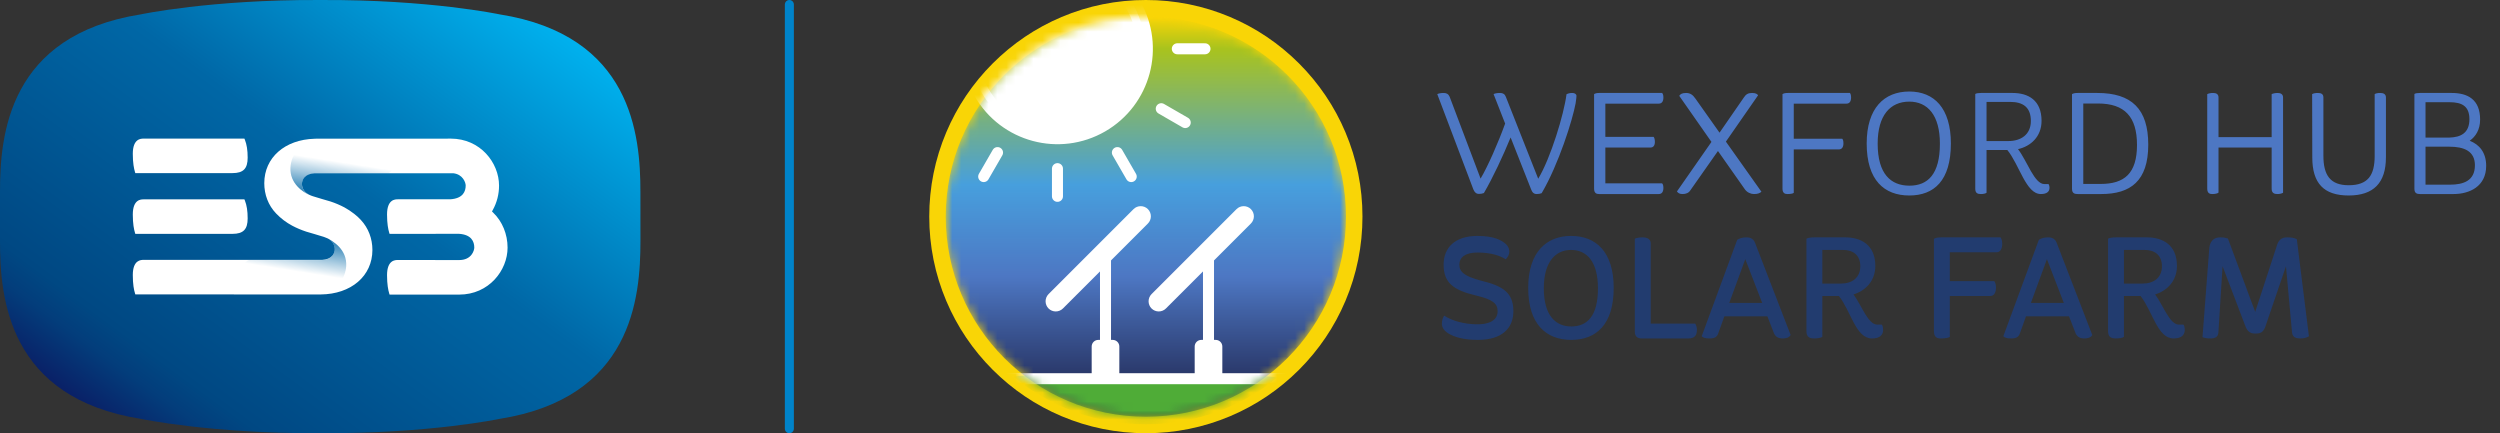 <svg width="277" height="48" viewBox="0 0 277 48" fill="none" xmlns="http://www.w3.org/2000/svg">
<rect x="0" y="0" width="277" height="48" fill="#333333" stroke="none"/>
<path d="M70.957 21.3C70.966 14.922 69.998 3.907 55.349 1.591C55.349 1.591 47.609 -0.05 35.598 0.001H35.352C23.338 -0.049 15.602 1.591 15.602 1.591C0.958 3.912 -0.01 14.927 7.16796e-05 21.299V26.7C-0.01 33.078 0.958 44.093 15.607 46.41C15.607 46.41 23.343 48.05 35.358 47.999H35.604C47.613 48.05 55.355 46.41 55.355 46.41C70.003 44.088 70.967 33.073 70.961 26.701C70.957 25.667 70.957 22.333 70.957 21.3V21.3Z" fill="url(#paint0_linear_4178_90177)"/>
<path d="M14.994 25.921L14.95 25.77C14.844 25.427 14.714 24.8 14.714 23.771C14.714 22.089 15.617 22.089 15.913 22.089H27.079L27.134 22.218C27.34 22.738 27.441 23.371 27.441 24.202C27.441 25.417 26.954 25.911 25.76 25.911H14.995V25.92L14.994 25.921ZM14.994 19.19L14.95 19.04C14.844 18.692 14.714 18.069 14.714 17.041C14.714 15.358 15.617 15.358 15.913 15.358H27.079L27.134 15.487C27.34 16.007 27.441 16.641 27.441 17.472C27.441 18.687 26.954 19.18 25.76 19.18H14.995V19.19H14.994Z" fill="white"/>
<path d="M54.647 23.563L54.512 23.428L54.607 23.257C55.06 22.436 55.297 21.507 55.294 20.561C55.294 18.058 53.247 15.358 49.936 15.358L48.823 15.367H35.011C35.011 15.367 34.886 15.367 34.852 15.373C31.565 15.467 29.288 17.456 29.282 20.291C29.282 21.564 29.724 22.748 30.592 23.652C31.114 24.198 31.717 24.656 32.378 25.007C32.875 25.272 33.401 25.49 33.933 25.666C34.178 25.749 35.488 26.108 35.884 26.248C36.02 26.294 36.151 26.342 36.281 26.405C36.747 26.622 37.084 27.043 37.094 27.588C37.099 27.754 37.063 28.081 36.798 28.362C36.552 28.622 36.185 28.762 35.699 28.794H15.913C15.617 28.794 14.714 28.794 14.714 30.47C14.714 31.499 14.839 32.122 14.95 32.47L14.994 32.62L35.478 32.626H35.533C38.904 32.595 41.257 30.585 41.263 27.703C41.263 26.441 40.821 25.267 39.973 24.358C39.75 24.117 39.509 23.897 39.251 23.698C38.908 23.43 38.546 23.19 38.167 22.982C37.667 22.718 37.147 22.497 36.612 22.322C36.361 22.24 35.057 21.881 34.661 21.741C34.525 21.695 34.394 21.647 34.27 21.584C33.803 21.366 33.466 20.946 33.456 20.4C33.451 20.235 33.487 19.908 33.752 19.626C33.998 19.367 34.365 19.226 34.851 19.196H50.228C51.282 19.316 51.598 20.219 51.598 20.556C51.598 21.206 51.302 21.995 49.882 22.082H44.083C43.787 22.082 42.884 22.082 42.884 23.766C42.884 24.794 43.014 25.417 43.119 25.765L43.165 25.916L50.835 25.905C52.25 25.988 52.551 26.783 52.551 27.432C52.551 27.723 52.27 28.814 50.88 28.814L44.083 28.808C43.787 28.808 42.884 28.808 42.884 30.491C42.884 31.515 43.014 32.142 43.119 32.491L43.165 32.642H50.876C54.186 32.642 56.239 29.941 56.239 27.438C56.239 25.952 55.662 24.54 54.648 23.563H54.647Z" fill="white"/>
<path d="M32.182 18.531C32.067 20.385 33.662 21.315 34.239 21.59C34.073 21.511 33.923 21.4 33.797 21.263C33.797 21.263 33.792 21.257 33.792 21.253C33.746 21.206 33.706 21.153 33.672 21.096C33.647 21.055 33.617 21.014 33.597 20.968C33.587 20.951 33.582 20.931 33.572 20.91C33.557 20.873 33.536 20.836 33.527 20.796C33.517 20.764 33.511 20.733 33.502 20.702C33.496 20.671 33.487 20.645 33.481 20.614C33.47 20.549 33.463 20.482 33.462 20.416C33.456 20.251 33.491 19.923 33.758 19.642C33.793 19.605 33.828 19.575 33.862 19.544C33.873 19.533 33.885 19.525 33.898 19.518C33.924 19.496 33.953 19.477 33.983 19.461C33.998 19.45 34.013 19.445 34.023 19.434C34.053 19.414 34.089 19.398 34.123 19.383L34.154 19.367C34.349 19.279 34.58 19.227 34.85 19.211H42.953C43.58 19.014 43.861 18.1 43.861 17.244C43.861 16.469 43.616 15.514 42.928 15.384L42.908 15.379H35.318C33.24 15.649 32.267 17.18 32.182 18.532V18.531Z" fill="url(#paint1_linear_4178_90177)"/>
<path d="M38.358 29.489C38.474 27.635 36.878 26.705 36.301 26.43C36.471 26.513 36.622 26.622 36.747 26.758C36.747 26.762 36.753 26.762 36.753 26.767C36.792 26.808 36.827 26.854 36.857 26.903C36.863 26.913 36.868 26.919 36.873 26.929C36.898 26.97 36.928 27.011 36.948 27.058C36.958 27.074 36.963 27.095 36.973 27.111C36.988 27.147 37.008 27.188 37.018 27.225C37.028 27.256 37.033 27.287 37.043 27.323C37.048 27.35 37.058 27.381 37.063 27.411C37.073 27.474 37.084 27.542 37.084 27.609C37.089 27.777 37.054 27.944 36.985 28.096C36.915 28.247 36.811 28.38 36.682 28.482C36.672 28.491 36.657 28.497 36.642 28.507C36.615 28.529 36.587 28.549 36.556 28.565C36.541 28.574 36.526 28.581 36.516 28.591C36.484 28.611 36.451 28.628 36.416 28.642L36.386 28.658C36.164 28.752 35.928 28.805 35.689 28.814H27.587C26.959 29.012 26.679 29.925 26.679 30.782C26.679 31.556 26.925 32.511 27.611 32.642L27.632 32.646H35.227C37.3 32.366 38.277 30.834 38.358 29.489V29.489Z" fill="url(#paint2_linear_4178_90177)"/>
<line x1="87.461" y1="0.5" x2="87.461" y2="47.5" stroke="#0083CA" stroke-linecap="round"/>
<path d="M149.075 33.341C150.327 30.383 150.961 27.24 150.961 24C150.961 20.76 150.327 17.617 149.075 14.658C147.867 11.8 146.136 9.233 143.932 7.029C141.728 4.825 139.161 3.094 136.303 1.885C133.344 0.634 130.201 -2.31779e-07 126.961 -2.31779e-07C123.722 -2.31779e-07 120.579 0.634 117.62 1.885C114.761 3.094 112.195 4.825 109.991 7.029C107.787 9.233 106.056 11.8 104.847 14.658C103.596 17.617 102.961 20.76 102.961 24C102.961 27.24 103.596 30.383 104.847 33.341C106.056 36.2 107.787 38.767 109.991 40.97C112.195 43.174 114.761 44.905 117.62 46.114C120.579 47.365 123.722 48 126.961 48C130.201 48 133.344 47.365 136.303 46.114C139.161 44.905 141.728 43.174 143.932 40.97C146.136 38.766 147.867 36.2 149.075 33.341Z" fill="#F9D506"/>
<mask id="mask0_4178_90177" style="mask-type:luminance" maskUnits="userSpaceOnUse" x="104" y="1" width="46" height="46">
<path d="M149.137 24C149.137 36.247 139.209 46.175 126.962 46.175C114.715 46.175 104.787 36.247 104.787 24C104.787 11.753 114.715 1.825 126.962 1.825C139.209 1.825 149.137 11.753 149.137 24Z" fill="white"/>
</mask>
<g mask="url(#mask0_4178_90177)">
<path d="M149.137 24C149.137 36.247 139.209 46.175 126.962 46.175C114.715 46.175 104.787 36.247 104.787 24C104.787 11.753 114.715 1.825 126.962 1.825C139.209 1.825 149.137 11.753 149.137 24Z" fill="url(#paint3_linear_4178_90177)"/>
</g>
<mask id="mask1_4178_90177" style="mask-type:luminance" maskUnits="userSpaceOnUse" x="104" y="1" width="46" height="46">
<path d="M149.137 24C149.137 36.247 139.209 46.175 126.962 46.175C114.715 46.175 104.787 36.247 104.787 24C104.787 11.753 114.715 1.825 126.962 1.825C139.209 1.825 149.137 11.753 149.137 24Z" fill="white"/>
</mask>
<g mask="url(#mask1_4178_90177)">
<path d="M122.018 13.809C126.659 11.13 128.249 5.196 125.569 0.555C122.89 -4.086 116.956 -5.676 112.315 -2.996C107.675 -0.317 106.085 5.617 108.764 10.258C111.443 14.899 117.377 16.488 122.018 13.809Z" fill="white"/>
</g>
<mask id="mask2_4178_90177" style="mask-type:luminance" maskUnits="userSpaceOnUse" x="104" y="1" width="46" height="46">
<path d="M149.137 24C149.137 36.247 139.209 46.175 126.962 46.175C114.715 46.175 104.787 36.247 104.787 24C104.787 11.753 114.715 1.825 126.962 1.825C139.209 1.825 149.137 11.753 149.137 24Z" fill="white"/>
</mask>
<g mask="url(#mask2_4178_90177)">
<path d="M122.018 13.809C126.659 11.13 128.249 5.196 125.569 0.555C122.89 -4.086 116.956 -5.676 112.315 -2.996C107.675 -0.317 106.085 5.617 108.764 10.258C111.443 14.899 117.377 16.488 122.018 13.809Z" stroke="white" stroke-width="1.738" stroke-linecap="round" stroke-linejoin="round"/>
</g>
<mask id="mask3_4178_90177" style="mask-type:luminance" maskUnits="userSpaceOnUse" x="104" y="1" width="46" height="46">
<path d="M149.137 24C149.137 36.247 139.209 46.175 126.962 46.175C114.715 46.175 104.787 36.247 104.787 24C104.787 11.753 114.715 1.825 126.962 1.825C139.209 1.825 149.137 11.753 149.137 24Z" fill="white"/>
</mask>
<g mask="url(#mask3_4178_90177)">
<path d="M103.009 13.58L105.667 12.046" stroke="white" stroke-width="1.221" stroke-linecap="round" stroke-linejoin="round"/>
</g>
<mask id="mask4_4178_90177" style="mask-type:luminance" maskUnits="userSpaceOnUse" x="104" y="1" width="46" height="46">
<path d="M149.137 24C149.137 36.247 139.209 46.175 126.962 46.175C114.715 46.175 104.787 36.247 104.787 24C104.787 11.753 114.715 1.825 126.962 1.825C139.209 1.825 149.137 11.753 149.137 24Z" fill="white"/>
</mask>
<g mask="url(#mask4_4178_90177)">
<path d="M108.993 19.564L110.527 16.907" stroke="white" stroke-width="1.221" stroke-linecap="round" stroke-linejoin="round"/>
</g>
<mask id="mask5_4178_90177" style="mask-type:luminance" maskUnits="userSpaceOnUse" x="104" y="1" width="46" height="46">
<path d="M149.137 24C149.137 36.247 139.209 46.175 126.962 46.175C114.715 46.175 104.787 36.247 104.787 24C104.787 11.753 114.715 1.825 126.962 1.825C139.209 1.825 149.137 11.753 149.137 24Z" fill="white"/>
</mask>
<g mask="url(#mask5_4178_90177)">
<path d="M117.167 21.754V18.686" stroke="white" stroke-width="1.221" stroke-linecap="round" stroke-linejoin="round"/>
</g>
<mask id="mask6_4178_90177" style="mask-type:luminance" maskUnits="userSpaceOnUse" x="104" y="1" width="46" height="46">
<path d="M149.137 24C149.137 36.247 139.209 46.175 126.962 46.175C114.715 46.175 104.787 36.247 104.787 24C104.787 11.753 114.715 1.825 126.962 1.825C139.209 1.825 149.137 11.753 149.137 24Z" fill="white"/>
</mask>
<g mask="url(#mask6_4178_90177)">
<path d="M125.34 19.564L123.806 16.907" stroke="white" stroke-width="1.221" stroke-linecap="round" stroke-linejoin="round"/>
</g>
<mask id="mask7_4178_90177" style="mask-type:luminance" maskUnits="userSpaceOnUse" x="104" y="1" width="46" height="46">
<path d="M149.137 24C149.137 36.247 139.209 46.175 126.962 46.175C114.715 46.175 104.787 36.247 104.787 24C104.787 11.753 114.715 1.825 126.962 1.825C139.209 1.825 149.137 11.753 149.137 24Z" fill="white"/>
</mask>
<g mask="url(#mask7_4178_90177)">
<path d="M131.324 13.58L128.667 12.046" stroke="white" stroke-width="1.221" stroke-linecap="round" stroke-linejoin="round"/>
</g>
<mask id="mask8_4178_90177" style="mask-type:luminance" maskUnits="userSpaceOnUse" x="104" y="1" width="46" height="46">
<path d="M149.137 24C149.137 36.247 139.209 46.175 126.962 46.175C114.715 46.175 104.787 36.247 104.787 24C104.787 11.753 114.715 1.825 126.962 1.825C139.209 1.825 149.137 11.753 149.137 24Z" fill="white"/>
</mask>
<g mask="url(#mask8_4178_90177)">
<path d="M133.514 5.406H130.446" stroke="white" stroke-width="1.221" stroke-linecap="round" stroke-linejoin="round"/>
</g>
<mask id="mask9_4178_90177" style="mask-type:luminance" maskUnits="userSpaceOnUse" x="104" y="1" width="46" height="46">
<path d="M149.137 24C149.137 36.247 139.209 46.175 126.962 46.175C114.715 46.175 104.787 36.247 104.787 24C104.787 11.753 114.715 1.825 126.962 1.825C139.209 1.825 149.137 11.753 149.137 24Z" fill="white"/>
</mask>
<g mask="url(#mask9_4178_90177)">
<path d="M112.344 41.77C114.055 43.182 115.953 44.333 118.008 45.202C120.844 46.401 123.857 47.01 126.962 47.01C130.067 47.01 133.08 46.401 135.916 45.202C137.922 44.354 139.778 43.237 141.457 41.87C142.072 41.37 111.773 41.3 112.344 41.77Z" fill="#4FAC37"/>
</g>
<mask id="mask10_4178_90177" style="mask-type:luminance" maskUnits="userSpaceOnUse" x="104" y="1" width="46" height="46">
<path d="M149.137 24C149.137 36.247 139.209 46.175 126.962 46.175C114.715 46.175 104.787 36.247 104.787 24C104.787 11.753 114.715 1.825 126.962 1.825C139.209 1.825 149.137 11.753 149.137 24Z" fill="white"/>
</mask>
<g mask="url(#mask10_4178_90177)">
<path d="M111.701 41.959H142.507" stroke="white" stroke-width="1.221" stroke-linecap="round" stroke-linejoin="round"/>
</g>
<mask id="mask11_4178_90177" style="mask-type:luminance" maskUnits="userSpaceOnUse" x="104" y="1" width="46" height="46">
<path d="M149.137 24C149.137 36.247 139.209 46.175 126.962 46.175C114.715 46.175 104.787 36.247 104.787 24C104.787 11.753 114.715 1.825 126.962 1.825C139.209 1.825 149.137 11.753 149.137 24Z" fill="white"/>
</mask>
<g mask="url(#mask11_4178_90177)">
<path d="M127.188 24.764L117.772 34.18C117.334 34.618 116.617 34.618 116.179 34.18C115.741 33.742 115.741 33.025 116.179 32.587L125.595 23.171C126.033 22.733 126.75 22.733 127.188 23.171C127.626 23.609 127.626 24.326 127.188 24.764Z" fill="white"/>
</g>
<mask id="mask12_4178_90177" style="mask-type:luminance" maskUnits="userSpaceOnUse" x="104" y="1" width="46" height="46">
<path d="M149.137 24C149.137 36.247 139.209 46.175 126.962 46.175C114.715 46.175 104.787 36.247 104.787 24C104.787 11.753 114.715 1.825 126.962 1.825C139.209 1.825 149.137 11.753 149.137 24Z" fill="white"/>
</mask>
<g mask="url(#mask12_4178_90177)">
<path d="M122.49 40.121V28.267" stroke="white" stroke-width="1.221" stroke-linecap="round" stroke-linejoin="round"/>
</g>
<mask id="mask13_4178_90177" style="mask-type:luminance" maskUnits="userSpaceOnUse" x="104" y="1" width="46" height="46">
<path d="M149.137 24C149.137 36.247 139.209 46.175 126.962 46.175C114.715 46.175 104.787 36.247 104.787 24C104.787 11.753 114.715 1.825 126.962 1.825C139.209 1.825 149.137 11.753 149.137 24Z" fill="white"/>
</mask>
<g mask="url(#mask13_4178_90177)">
<path d="M124.022 42.04H120.958V38.392C120.958 37.988 121.286 37.66 121.691 37.66H123.289C123.694 37.66 124.022 37.988 124.022 38.392V42.04Z" fill="white"/>
</g>
<mask id="mask14_4178_90177" style="mask-type:luminance" maskUnits="userSpaceOnUse" x="104" y="1" width="46" height="46">
<path d="M149.137 24C149.137 36.247 139.209 46.175 126.962 46.175C114.715 46.175 104.787 36.247 104.787 24C104.787 11.753 114.715 1.825 126.962 1.825C139.209 1.825 149.137 11.753 149.137 24Z" fill="white"/>
</mask>
<g mask="url(#mask14_4178_90177)">
<path d="M138.601 24.764L129.185 34.18C128.747 34.618 128.03 34.618 127.592 34.18C127.154 33.742 127.154 33.025 127.592 32.587L137.008 23.171C137.446 22.733 138.163 22.733 138.601 23.171C139.04 23.609 139.04 24.326 138.601 24.764Z" fill="white"/>
</g>
<mask id="mask15_4178_90177" style="mask-type:luminance" maskUnits="userSpaceOnUse" x="104" y="1" width="46" height="46">
<path d="M149.137 24C149.137 36.247 139.209 46.175 126.962 46.175C114.715 46.175 104.787 36.247 104.787 24C104.787 11.753 114.715 1.825 126.962 1.825C139.209 1.825 149.137 11.753 149.137 24Z" fill="white"/>
</mask>
<g mask="url(#mask15_4178_90177)">
<path d="M133.902 40.121V28.267" stroke="white" stroke-width="1.221" stroke-linecap="round" stroke-linejoin="round"/>
</g>
<mask id="mask16_4178_90177" style="mask-type:luminance" maskUnits="userSpaceOnUse" x="104" y="1" width="46" height="46">
<path d="M149.137 24C149.137 36.247 139.209 46.175 126.962 46.175C114.715 46.175 104.787 36.247 104.787 24C104.787 11.753 114.715 1.825 126.962 1.825C139.209 1.825 149.137 11.753 149.137 24Z" fill="white"/>
</mask>
<g mask="url(#mask16_4178_90177)">
<path d="M135.434 42.04H132.371V38.392C132.371 37.988 132.699 37.66 133.104 37.66H134.702C135.106 37.66 135.434 37.988 135.434 38.392V42.04Z" fill="white"/>
</g>
<g clip-path="url(#clip0_4178_90177)">
<path d="M166.209 10.3C166.529 10.3 166.737 10.428 166.849 10.732L170.433 19.804C171.809 17.532 173.297 12.636 173.569 10.444C173.761 10.348 173.937 10.3 174.225 10.3C174.465 10.3 174.673 10.428 174.673 10.62C174.673 10.716 174.657 10.956 174.577 11.452C174.241 13.292 172.705 18.188 170.817 21.404C170.641 21.468 170.481 21.5 170.273 21.5C169.969 21.5 169.777 21.34 169.649 20.988L167.377 15.228C166.545 17.26 165.409 19.692 164.417 21.388C164.241 21.452 164.097 21.484 163.873 21.484C163.569 21.484 163.393 21.324 163.249 20.988L159.249 10.428C159.409 10.348 159.665 10.3 159.969 10.3C160.289 10.3 160.497 10.428 160.625 10.732L164.049 19.788C164.849 18.444 166.001 15.82 166.769 13.692L165.489 10.428C165.633 10.348 165.905 10.3 166.209 10.3ZM182.865 16.348H177.873V20.316H184.161C184.241 20.396 184.305 20.54 184.305 20.828C184.305 21.228 184.145 21.5 183.793 21.5H177.185C176.913 21.5 176.625 21.42 176.625 20.908V10.428C176.753 10.348 176.913 10.3 177.217 10.3H184.161C184.241 10.38 184.305 10.524 184.305 10.812C184.305 11.212 184.145 11.484 183.793 11.484H177.873V15.164H183.217C183.297 15.244 183.361 15.436 183.361 15.724C183.361 16.124 183.185 16.348 182.865 16.348ZM186.813 10.3C187.277 10.3 187.565 10.508 187.853 10.924L190.525 14.7L193.245 10.764C193.453 10.444 193.709 10.3 194.125 10.3C194.525 10.3 194.701 10.412 194.797 10.556L191.229 15.692L195.165 21.244C194.973 21.404 194.781 21.5 194.333 21.5C193.997 21.5 193.581 21.324 193.341 20.988L190.349 16.732L187.293 21.084C187.117 21.372 186.813 21.5 186.429 21.5C186.093 21.5 185.933 21.388 185.805 21.212L189.629 15.724L186.061 10.62C186.173 10.428 186.381 10.3 186.813 10.3ZM203.74 16.556H198.748V21.372C198.652 21.452 198.364 21.5 198.06 21.5C197.788 21.5 197.5 21.42 197.5 20.908V10.428C197.628 10.348 197.788 10.3 198.092 10.3H204.972C205.036 10.38 205.1 10.524 205.1 10.812C205.1 11.212 204.94 11.484 204.588 11.484H198.748V15.372H204.124C204.188 15.452 204.252 15.58 204.252 15.884C204.252 16.284 204.092 16.556 203.74 16.556ZM206.829 15.9C206.829 11.98 208.765 10.14 211.549 10.14C214.301 10.14 216.157 11.98 216.157 15.9C216.157 20.028 214.285 21.66 211.549 21.66C208.781 21.66 206.829 19.98 206.829 15.9ZM208.045 15.916C208.045 19.292 209.517 20.572 211.565 20.572C213.613 20.572 214.941 19.292 214.941 15.916C214.941 12.764 213.581 11.26 211.549 11.26C209.437 11.26 208.045 12.78 208.045 15.916ZM219.484 10.3H222.988C224.748 10.3 226.204 11.116 226.204 13.388C226.204 15.164 224.972 16.22 223.596 16.524C224.636 17.884 225.404 20.396 226.524 20.396H226.972C227.036 20.476 227.084 20.62 227.084 20.812C227.084 21.212 226.812 21.5 226.124 21.5C224.476 21.5 223.756 18.268 222.412 16.62H220.108V21.356C219.996 21.452 219.74 21.5 219.484 21.5C219.148 21.5 218.86 21.42 218.86 20.924V10.412C218.988 10.332 219.212 10.3 219.484 10.3ZM222.748 11.292H220.108V15.628H222.54C223.884 15.628 225.02 14.94 225.02 13.404C225.02 11.868 224.124 11.292 222.748 11.292ZM230.203 10.3H232.379C236.187 10.3 238.027 12.076 238.027 16.028C238.027 20.076 236.043 21.5 232.811 21.5H230.203C229.867 21.5 229.579 21.42 229.579 20.924V10.428C229.707 10.348 229.899 10.3 230.203 10.3ZM232.459 11.468H230.827V20.38H232.763C235.371 20.38 236.779 19.228 236.779 16.06C236.779 12.924 235.403 11.468 232.459 11.468ZM252.355 10.3C252.691 10.3 252.963 10.428 252.963 10.796V21.356C252.851 21.436 252.595 21.5 252.355 21.5C252.019 21.5 251.699 21.42 251.699 20.908V16.348H245.811V21.34C245.715 21.436 245.427 21.5 245.123 21.5C244.851 21.5 244.563 21.42 244.563 20.908V10.428C244.707 10.348 244.963 10.3 245.219 10.3C245.555 10.3 245.811 10.428 245.811 10.796V15.196H251.699V10.428C251.827 10.364 252.099 10.3 252.355 10.3ZM263.113 17.276V10.428C263.241 10.348 263.433 10.3 263.737 10.3C264.089 10.3 264.361 10.428 264.361 10.796V17.436C264.361 20.252 263.001 21.66 260.233 21.66C257.465 21.66 256.201 20.3 256.201 17.436L256.185 10.428C256.313 10.348 256.553 10.3 256.825 10.3C257.193 10.3 257.433 10.428 257.433 10.796V17.26C257.433 19.42 258.201 20.524 260.233 20.524C262.361 20.524 263.113 19.436 263.113 17.276ZM268.14 10.3H271.644C273.404 10.3 274.796 11.004 274.796 13.244C274.796 14.364 274.316 15.116 273.644 15.596C274.7 16.012 275.468 16.876 275.468 18.38C275.468 20.652 273.628 21.5 271.852 21.5H268.14C267.804 21.5 267.516 21.42 267.516 20.924V10.412C267.644 10.332 267.836 10.3 268.14 10.3ZM271.372 16.252H268.748V20.46H271.484C272.94 20.46 274.22 20.028 274.22 18.316C274.22 16.748 273.036 16.252 271.372 16.252ZM271.404 11.324H268.748V15.244H271.388C272.636 15.212 273.612 14.748 273.612 13.212C273.612 11.756 272.78 11.324 271.404 11.324Z" fill="#4D77C3"/>
<path d="M163.697 26.14C165.537 26.14 166.417 26.62 166.897 27.084C167.137 27.324 167.233 27.628 167.233 27.9C167.233 28.236 167.041 28.508 166.833 28.732C166.273 28.364 165.281 27.98 163.697 27.98C162.337 27.98 161.697 28.524 161.697 29.324C161.697 30.108 162.225 30.604 164.113 31.1C166.545 31.692 167.649 32.428 167.681 34.412C167.713 36.316 166.481 37.66 163.745 37.66C162.161 37.66 161.073 37.34 160.401 36.892C159.937 36.572 159.761 36.236 159.761 35.852C159.761 35.468 159.889 35.148 160.017 34.972C160.865 35.548 162.273 35.932 163.681 35.932C165.377 35.932 165.937 35.244 165.937 34.508C165.937 33.66 165.457 33.196 163.569 32.748C160.961 32.14 159.953 31.292 159.953 29.308C159.953 27.452 161.201 26.14 163.697 26.14ZM169.325 31.9C169.325 27.9 171.373 26.14 174.077 26.14C176.829 26.14 178.797 27.9 178.797 31.9C178.797 36.028 176.797 37.66 174.093 37.66C171.357 37.66 169.325 35.964 169.325 31.9ZM171.053 31.948C171.053 35.02 172.413 36.172 174.093 36.172C175.853 36.172 177.053 35.036 177.053 31.948C177.053 28.972 175.805 27.692 174.077 27.692C172.365 27.692 171.053 28.988 171.053 31.948ZM182.017 26.3C182.417 26.3 182.897 26.444 182.897 26.94V35.852H187.825C187.905 35.964 188.017 36.22 188.017 36.556C188.017 37.1 187.809 37.5 187.073 37.5H181.905C181.441 37.5 181.137 37.308 181.137 36.716V26.444C181.313 26.364 181.633 26.3 182.017 26.3ZM189.394 37.5C188.946 37.5 188.706 37.42 188.546 37.26L192.482 26.572C192.738 26.428 192.962 26.3 193.522 26.3C194.034 26.3 194.322 26.54 194.466 26.924L198.402 37.116C198.226 37.436 197.842 37.5 197.522 37.5C197.042 37.5 196.674 37.324 196.498 36.78L195.826 35.052H191.058L190.386 36.924C190.242 37.356 189.97 37.5 189.394 37.5ZM193.378 28.716L191.602 33.564H195.25L193.378 28.716ZM201.033 26.3H204.473C206.201 26.3 207.785 27.132 207.785 29.468C207.785 31.164 206.649 32.236 205.369 32.62C206.281 33.868 206.985 35.964 207.993 35.964H208.505C208.585 36.076 208.649 36.268 208.649 36.556C208.649 37.116 208.281 37.5 207.417 37.5C205.625 37.5 205.113 34.54 203.753 32.796H201.913V37.324C201.769 37.436 201.369 37.5 201.033 37.5C200.569 37.5 200.153 37.404 200.153 36.7V26.444C200.329 26.348 200.649 26.3 201.033 26.3ZM204.201 27.692H201.913V31.42H203.977C205.209 31.42 206.121 30.78 206.121 29.5C206.121 28.252 205.305 27.692 204.201 27.692ZM220.534 32.796H216.038V37.324C215.926 37.436 215.462 37.5 215.046 37.5C214.662 37.5 214.278 37.404 214.278 36.684V26.46C214.438 26.364 214.662 26.3 215.094 26.3H221.654C221.75 26.412 221.846 26.636 221.846 27.02C221.846 27.548 221.638 27.948 221.238 27.948H216.038V31.148H220.966C221.046 31.26 221.158 31.484 221.158 31.852C221.158 32.396 220.95 32.796 220.534 32.796ZM222.816 37.5C222.368 37.5 222.128 37.42 221.968 37.26L225.904 26.572C226.16 26.428 226.384 26.3 226.944 26.3C227.456 26.3 227.744 26.54 227.888 26.924L231.824 37.116C231.648 37.436 231.264 37.5 230.944 37.5C230.464 37.5 230.096 37.324 229.92 36.78L229.248 35.052H224.48L223.808 36.924C223.664 37.356 223.392 37.5 222.816 37.5ZM226.8 28.716L225.024 33.564H228.672L226.8 28.716ZM234.454 26.3H237.894C239.622 26.3 241.206 27.132 241.206 29.468C241.206 31.164 240.07 32.236 238.79 32.62C239.702 33.868 240.406 35.964 241.414 35.964H241.926C242.006 36.076 242.07 36.268 242.07 36.556C242.07 37.116 241.702 37.5 240.838 37.5C239.046 37.5 238.534 34.54 237.174 32.796H235.334V37.324C235.19 37.436 234.79 37.5 234.454 37.5C233.99 37.5 233.574 37.404 233.574 36.7V26.444C233.75 26.348 234.07 26.3 234.454 26.3ZM237.622 27.692H235.334V31.42H237.398C238.63 31.42 239.542 30.78 239.542 29.5C239.542 28.252 238.726 27.692 237.622 27.692ZM249.861 36.956C249.349 36.956 248.997 36.764 248.741 36.012L246.261 29.5L245.797 36.844C245.765 37.34 245.445 37.5 244.901 37.5C244.581 37.5 244.229 37.452 244.037 37.356L244.789 27.5C244.853 26.78 245.237 26.3 246.005 26.3C246.405 26.3 246.597 26.348 246.853 26.428L249.877 34.556L252.261 27.26C252.453 26.556 252.837 26.3 253.413 26.3C253.957 26.3 254.165 26.364 254.485 26.492L255.829 37.26C255.621 37.404 255.285 37.5 254.885 37.5C254.405 37.5 254.021 37.388 253.957 36.844L253.285 29.5L251.061 36.012C250.805 36.908 250.389 36.956 249.861 36.956Z" fill="#223C6F"/>
</g>
<defs>
<linearGradient id="paint0_linear_4178_90177" x1="1.238" y1="45.269" x2="43.153" y2="-11.633" gradientUnits="userSpaceOnUse">
<stop stop-color="#110252"/>
<stop offset="0.068" stop-color="#0A1F66"/>
<stop offset="0.152" stop-color="#033D7B"/>
<stop offset="0.2" stop-color="#004883"/>
<stop offset="0.6" stop-color="#0067A6"/>
<stop offset="1" stop-color="#00B3F0"/>
</linearGradient>
<linearGradient id="paint1_linear_4178_90177" x1="35.561" y1="22.4" x2="36.363" y2="17.313" gradientUnits="userSpaceOnUse">
<stop stop-color="#0067A6"/>
<stop offset="0.92" stop-color="#0067A6" stop-opacity="0"/>
</linearGradient>
<linearGradient id="paint2_linear_4178_90177" x1="34.98" y1="25.618" x2="34.177" y2="30.704" gradientUnits="userSpaceOnUse">
<stop stop-color="#0067A6"/>
<stop offset="0.92" stop-color="#0067A6" stop-opacity="0"/>
</linearGradient>
<linearGradient id="paint3_linear_4178_90177" x1="126.962" y1="46.175" x2="126.962" y2="1.825" gradientUnits="userSpaceOnUse">
<stop stop-color="#1C1F46"/>
<stop offset="0.005" stop-color="#1C1F46"/>
<stop offset="0.35" stop-color="#4D77C3"/>
<stop offset="0.58" stop-color="#479FDD"/>
<stop offset="0.92" stop-color="#A9C31D"/>
<stop offset="1" stop-color="#FAD506"/>
</linearGradient>
<clipPath id="clip0_4178_90177">
<rect width="118" height="35" fill="white" transform="translate(158.961 6.5)"/>
</clipPath>
</defs>
</svg>
